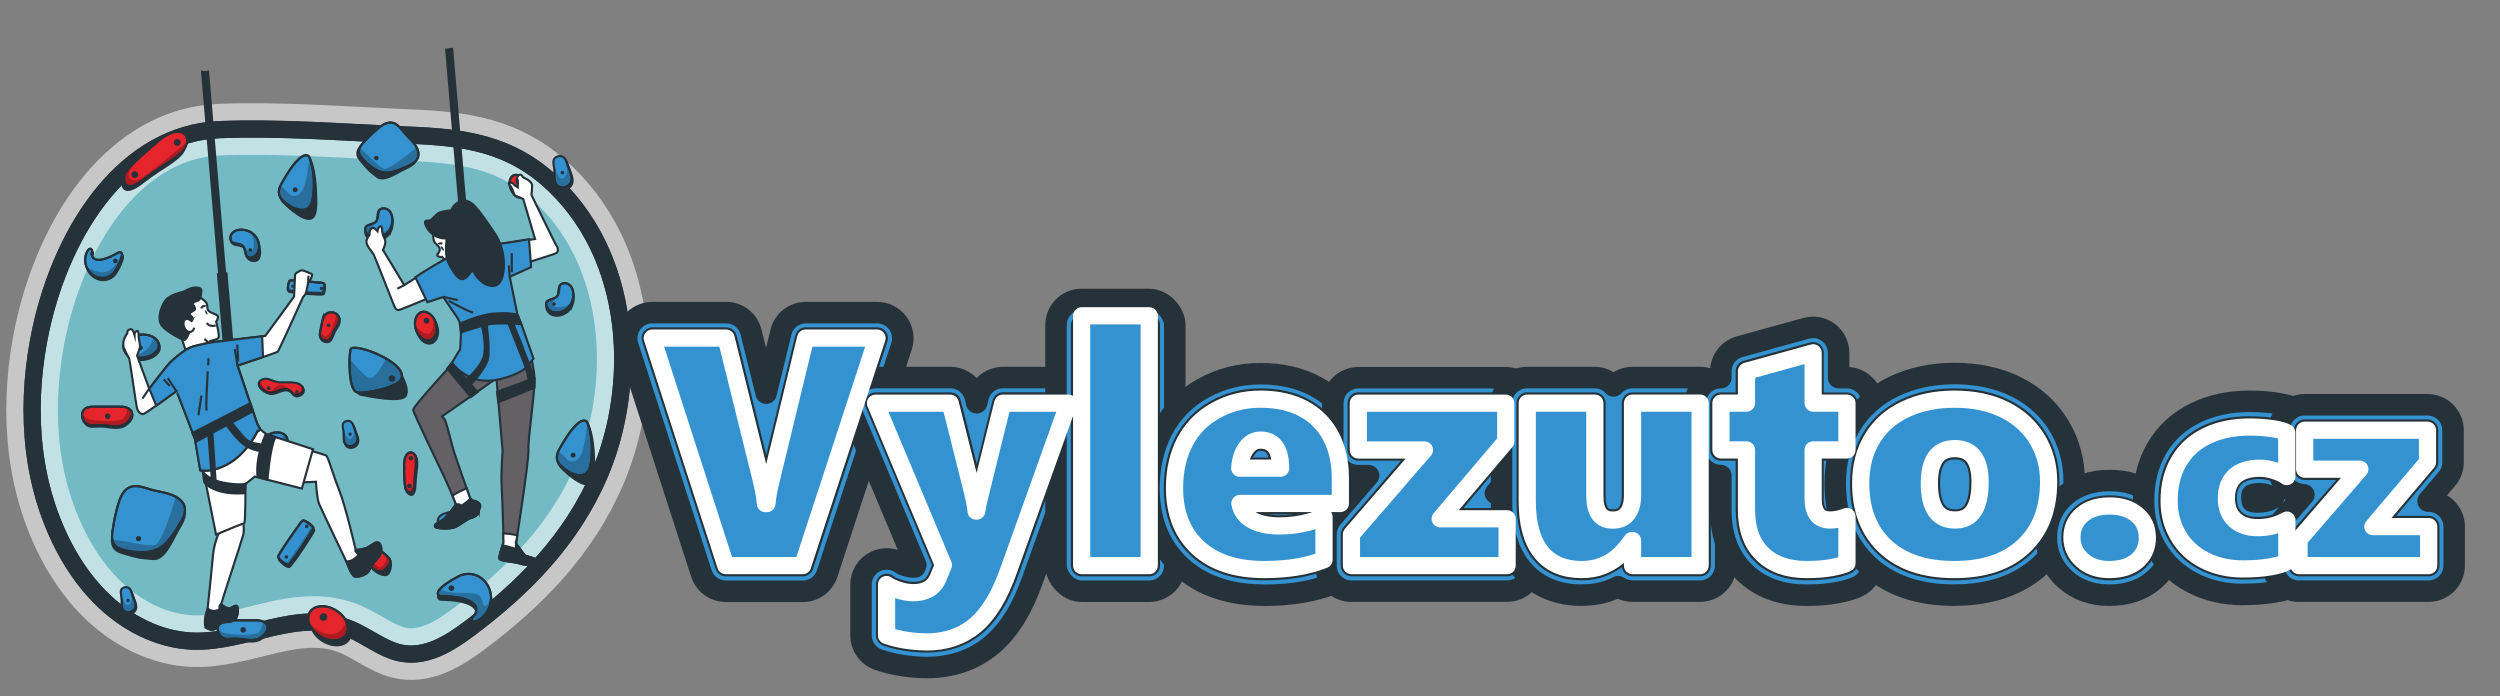 <svg xmlns="http://www.w3.org/2000/svg" id="Vrstva_1" data-name="Vrstva 1" viewBox="0 0 290.67 80.92"><rect x="0" y="0" width="290.67" height="80.92" fill="#808080" stroke="none"/><defs><style>      .cls-1 {        stroke-width: 2.5px;      }      .cls-1, .cls-2, .cls-3, .cls-4, .cls-5, .cls-6, .cls-7, .cls-8, .cls-9, .cls-10, .cls-11 {        stroke: #263239;      }      .cls-1, .cls-12 {        stroke-linecap: round;        stroke-linejoin: round;      }      .cls-1, .cls-12, .cls-9 {        fill: #3592d0;      }      .cls-13, .cls-7, .cls-8 {        fill: #263239;      }      .cls-13, .cls-14, .cls-15 {        stroke-width: 0px;      }      .cls-2, .cls-16, .cls-12 {        stroke-width: 2px;      }      .cls-2, .cls-4, .cls-6 {        fill: none;      }      .cls-16 {        fill: #9acda3;      }      .cls-16, .cls-3, .cls-4, .cls-5, .cls-6, .cls-7, .cls-8, .cls-9, .cls-17, .cls-10, .cls-11 {        stroke-miterlimit: 10;      }      .cls-16, .cls-12, .cls-17 {        stroke: #fff;      }      .cls-3 {        fill: #636166;      }      .cls-3, .cls-4, .cls-5, .cls-7, .cls-9, .cls-10 {        stroke-width: .25px;      }      .cls-5, .cls-15 {        fill: #e5242c;      }      .cls-6, .cls-8, .cls-11 {        stroke-width: .5px;      }      .cls-17 {        fill: #54acdd;        opacity: .56;        stroke-width: 6px;      }      .cls-10, .cls-11 {        fill: #fff;      }      .cls-14 {        fill: #000;        opacity: .24;      }    </style></defs><g><g><g><path class="cls-16" d="M3.86,50.86c-.35-4.28.03-8.56.89-12.56,2.6-11.95,10.01-22.83,20.82-23.23,6.93-.26,13.92.28,20.9.59,5.96.26,11.87.46,17.24,5.16,2.33,2.03,4.35,4.66,5.81,7.68,4.05,8.38,3.55,18.73.24,26.53-3.3,7.8-9.02,13.42-15.09,17.98-2.47,1.86-5.3,3.62-8.35,2.86-1.88-.47-3.61-1.86-5.45-2.66-6.19-2.69-12.24,1.61-18.58,1.33-3.76-.17-7.63-2.03-10.71-5.16-3.68-3.74-6.16-9.16-7.21-14.7-.24-1.27-.41-2.54-.51-3.81Z"></path><path class="cls-17" d="M3.86,50.86c-.35-4.28.03-8.56.89-12.56,2.6-11.95,10.01-22.83,20.82-23.23,6.93-.26,13.92.28,20.9.59,5.96.26,11.87.46,17.24,5.16,2.33,2.03,4.35,4.66,5.81,7.68,4.05,8.38,3.55,18.73.24,26.53-3.3,7.8-9.02,13.42-15.09,17.98-2.47,1.86-5.3,3.62-8.35,2.86-1.88-.47-3.61-1.86-5.45-2.66-6.19-2.69-12.24,1.61-18.58,1.33-3.76-.17-7.63-2.03-10.71-5.16-3.68-3.74-6.16-9.16-7.21-14.7-.24-1.27-.41-2.54-.51-3.81Z"></path></g><g><path class="cls-2" d="M3.86,50.86c-.35-4.28.03-8.56.89-12.56,2.6-11.95,10.01-22.83,20.82-23.23,6.93-.26,13.92.28,20.9.59,5.96.26,11.87.46,17.24,5.16,2.33,2.03,4.35,4.66,5.81,7.68,4.05,8.38,3.55,18.73.24,26.53-3.3,7.8-9.02,13.42-15.09,17.98-2.47,1.86-5.3,3.62-8.35,2.86-1.88-.47-3.61-1.86-5.45-2.66-6.19-2.69-12.24,1.61-18.58,1.33-3.76-.17-7.63-2.03-10.71-5.16-3.68-3.74-6.16-9.16-7.21-14.7-.24-1.27-.41-2.54-.51-3.81Z"></path><path class="cls-2" d="M3.86,50.86c-.35-4.28.03-8.56.89-12.56,2.6-11.95,10.01-22.83,20.82-23.23,6.93-.26,13.92.28,20.9.59,5.96.26,11.87.46,17.24,5.16,2.33,2.03,4.35,4.66,5.81,7.68,4.05,8.38,3.55,18.73.24,26.53-3.3,7.8-9.02,13.42-15.09,17.98-2.47,1.86-5.3,3.62-8.35,2.86-1.88-.47-3.61-1.86-5.45-2.66-6.19-2.69-12.24,1.61-18.58,1.33-3.76-.17-7.63-2.03-10.71-5.16-3.68-3.74-6.16-9.16-7.21-14.7-.24-1.27-.41-2.54-.51-3.81Z"></path></g></g><g><path class="cls-7" d="M66.83,49.97c-.75.86-1.47,2.16-1.69,2.56-.37.66-.43,1.29.15,1.88.59.6,2.46,2.32,3.31,1.8.54-.32.5-1.61.49-2.17-.03-1.74-.16-3.35-.67-4.6-.03-.08-.08-.16-.15-.2-.4-.22-.92.16-1.43.73Z"></path><path class="cls-9" d="M66.71,49.69c-.75.86-1.47,2.16-1.69,2.56-.37.66-.43,1.29.15,1.88.59.6,2.01,1.49,2.87.98.54-.32.66-1.15.72-1.71.14-1.32.05-2.99-.46-4.24-.03-.08-.08-.16-.15-.2-.4-.22-.92.16-1.43.73Z"></path><path class="cls-7" d="M66.8,52.91c0,.09-.06.17-.15.18s-.17-.06-.18-.15.06-.17.15-.18.17.06.18.15Z"></path><path class="cls-14" d="M65.81,53.26c-.19-.25-.55-.53-.91-.78-.26.58-.25,1.13.26,1.65.59.6,2.01,1.49,2.87.98.54-.32.66-1.15.72-1.71.14-1.32.05-2.99-.46-4.24,0,0-.26,2.82-.75,3.72-.48.9-1.26,1-1.73.37Z"></path><path class="cls-4" d="M66.71,49.69c-.75.86-1.47,2.16-1.69,2.56-.37.66-.43,1.29.15,1.88.59.6,2.01,1.49,2.87.98.54-.32.66-1.15.72-1.71.14-1.32.05-2.99-.46-4.24-.03-.08-.08-.16-.15-.2-.4-.22-.92.16-1.43.73Z"></path></g><g><path class="cls-7" d="M34.51,19.11c-.75.86-1.47,2.16-1.69,2.56-.37.66-.43,1.29.15,1.88.59.6,2.46,2.32,3.31,1.8.54-.32.5-1.61.49-2.17-.03-1.74-.16-3.35-.67-4.6-.03-.08-.08-.16-.15-.2-.4-.22-.92.16-1.43.73Z"></path><path class="cls-9" d="M34.39,18.84c-.75.86-1.47,2.16-1.69,2.56-.37.66-.43,1.29.15,1.88.59.6,2.01,1.49,2.87.98.54-.32.66-1.15.72-1.71.14-1.32.05-2.99-.46-4.24-.03-.08-.08-.16-.15-.2-.4-.22-.92.16-1.43.73Z"></path><circle class="cls-7" cx="34.32" cy="22.06" r=".16" transform="translate(-1.74 2.98) rotate(-4.85)"></circle><path class="cls-14" d="M33.49,22.4c-.19-.25-.55-.53-.91-.78-.26.58-.25,1.13.26,1.65.59.6,2.01,1.49,2.87.98.54-.32.66-1.15.72-1.71.14-1.32.05-2.99-.46-4.24,0,0-.26,2.82-.75,3.72-.48.9-1.26,1-1.73.37Z"></path><path class="cls-4" d="M34.39,18.84c-.75.86-1.47,2.16-1.69,2.56-.37.66-.43,1.29.15,1.88.59.6,2.01,1.49,2.87.98.54-.32.66-1.15.72-1.71.14-1.32.05-2.99-.46-4.24-.03-.08-.08-.16-.15-.2-.4-.22-.92.16-1.43.73Z"></path></g><g><path class="cls-7" d="M44.85,41.71c-1.64-.84-3.58-1.31-3.69-.79-.21.95-.24,4.77.78,4.97s4.72.96,5.23.13c.56-.92-.84-3.55-2.32-4.31Z"></path><path class="cls-9" d="M44.44,41.44c-1.64-.84-3.58-1.31-3.69-.79-.21.95-.24,4.77.78,4.97,1.03.2,4.56-.6,5.07-1.44.56-.92-.68-1.98-2.16-2.74Z"></path><path class="cls-14" d="M44.87,41.67l-.02.04s-.95,2.05-1.7,2.23c-.61.15-1.84-1.55-2.51-2.21-.06,1.49.11,3.74.89,3.89,1.03.2,4.56-.6,5.07-1.44.5-.83-.45-1.78-1.73-2.51Z"></path><path class="cls-4" d="M44.44,41.44c-1.64-.84-3.58-1.31-3.69-.79-.21.95-.24,4.77.78,4.97,1.03.2,4.56-.6,5.07-1.44.56-.92-.68-1.98-2.16-2.74Z"></path><path class="cls-7" d="M45.83,43.99c.01.14-.09.27-.23.28s-.27-.09-.28-.23.09-.27.23-.28.27.09.28.23Z"></path></g><g><path class="cls-7" d="M21.26,58.9c-.06-.09-.13-.18-.21-.26-.88-.93-2.35-.97-3.51-1.31-.58-.17-1.15-.39-1.75-.4-1.22-.02-1.73,1.01-2.04,2.04-.26.88-.46,1.77-.6,2.68-.11.71-.34,1.68.28,2.25.22.2.5.31.79.4.68.21,1.89.59,2.61.61,1,.04,1.31.31,2.07-.37.76-.68,1.51-2.44,2.04-3.31.43-.69.81-1.57.32-2.33Z"></path><path class="cls-9" d="M21.27,58.49c-.06-.09-.13-.18-.21-.26-.88-.93-2.35-.97-3.51-1.31-.58-.17-1.15-.39-1.75-.4-1.22-.02-1.73,1.01-2.04,2.04-.26.88-.46,1.77-.6,2.68-.11.71-.34,1.68.28,2.25.22.2.5.31.79.4.68.21,1.4.29,2.12.31,1,.04,1.95-.17,2.72-.85.76-.68,1.36-1.66,1.89-2.53.43-.69.81-1.57.32-2.33Z"></path><path class="cls-7" d="M16.26,62.72c-.05.09-.17.11-.25.06-.09-.05-.11-.17-.06-.25.05-.09.17-.11.25-.06.09.05.11.17.06.25Z"></path><path class="cls-14" d="M20.96,60.82c.43-.69.81-1.57.32-2.33-.06-.09-.13-.18-.21-.26-.19-.2-.41-.36-.64-.49v.02s-1.43,5.21-2.39,5.58c-.75.29-3.48-.5-4.98-.6.05.29.16.55.39.76.22.2.5.31.79.4.68.21,1.4.29,2.12.31,1,.04,1.95-.17,2.72-.85.76-.68,1.36-1.66,1.89-2.53Z"></path><path class="cls-4" d="M21.27,58.49c-.06-.09-.13-.18-.21-.26-.88-.93-2.35-.97-3.51-1.31-.58-.17-1.15-.39-1.75-.4-1.22-.02-1.73,1.01-2.04,2.04-.26.88-.46,1.77-.6,2.68-.11.71-.34,1.68.28,2.25.22.2.5.31.79.4.68.21,1.4.29,2.12.31,1,.04,1.95-.17,2.72-.85.76-.68,1.36-1.66,1.89-2.53.43-.69.81-1.57.32-2.33Z"></path></g><g><path class="cls-7" d="M48.48,18.21c0-.08,0-.16-.02-.25-.16-.94-1.05-1.57-1.62-2.26-.29-.34-.55-.72-.92-.97-.75-.52-1.49-.09-2.11.42-.52.44-1.02.91-1.48,1.41-.36.39-.91.9-.76,1.5.05.21.18.4.32.57.34.41.93,1.15,1.36,1.46.6.44.68.73,1.43.63.75-.11,1.95-.89,2.64-1.2.55-.25,1.15-.63,1.16-1.31Z"></path><path class="cls-9" d="M48.66,17.96c0-.08,0-.16-.02-.25-.16-.94-1.05-1.57-1.62-2.26-.29-.34-.55-.72-.92-.97-.75-.52-1.49-.09-2.11.42-.52.44-1.02.91-1.48,1.41-.36.39-.91.9-.76,1.5.05.21.18.4.32.57.34.41.75.76,1.18,1.07.6.44,1.28.71,2.03.6.75-.11,1.53-.47,2.22-.78.55-.25,1.15-.63,1.16-1.31Z"></path><path class="cls-7" d="M43.81,18.5c-.07.03-.15,0-.18-.07-.03-.07,0-.15.07-.18.07-.03.15,0,.18.07.03.07,0,.15-.07.18Z"></path><path class="cls-14" d="M47.5,19.27c.55-.25,1.15-.63,1.16-1.31,0-.08,0-.16-.02-.25-.03-.2-.1-.39-.2-.57h-.02s-3.04,2.64-3.78,2.47c-.58-.13-1.95-1.75-2.82-2.43-.09.2-.13.4-.08.63.05.21.18.4.32.57.34.41.75.76,1.18,1.07.6.44,1.28.71,2.03.6.75-.11,1.53-.47,2.22-.78Z"></path><path class="cls-4" d="M48.66,17.96c0-.08,0-.16-.02-.25-.16-.94-1.05-1.57-1.62-2.26-.29-.34-.55-.72-.92-.97-.75-.52-1.49-.09-2.11.42-.52.44-1.02.91-1.48,1.41-.36.39-.91.9-.76,1.5.05.21.18.4.32.57.34.41.75.76,1.18,1.07.6.44,1.28.71,2.03.6.75-.11,1.53-.47,2.22-.78.55-.25,1.15-.63,1.16-1.31Z"></path></g><g><path class="cls-7" d="M43.58,64.82c-.11.27-.2.54-.24.65-.08.17-.13.37-.06.54.19.48,1.41,1.11,1.81.75.28-.25.48-1.15.3-1.57-.03-.07-.08-.13-.14-.19-.27-.28-.74-.78-1.15-.82-.2-.02-.39.31-.53.64Z"></path><path class="cls-5" d="M43.51,64.67c-.11.27-.2.54-.24.65-.08.17-.13.37-.06.54.19.48,1.1.75,1.51.39.28-.25.79-.79.61-1.21-.03-.07-.08-.13-.14-.19-.27-.28-.74-.78-1.15-.82-.2-.02-.39.31-.53.64Z"></path><circle class="cls-7" cx="44.11" cy="64.55" r=".09" transform="translate(-5.3 3.96) rotate(-4.85)"></circle><path class="cls-14" d="M45.33,65.04c-.03-.07-.08-.13-.14-.19-.12-.13-.29-.31-.48-.47.06.18.22.73.12.93-.12.23-.44.88-.83.57-.23-.19-.54-.39-.75-.52-.07.16-.11.34-.04.5.19.48,1.1.75,1.51.39.28-.25.79-.79.61-1.21Z"></path><path class="cls-4" d="M43.51,64.67c-.11.27-.2.54-.24.65-.08.17-.13.37-.06.54.19.48,1.1.75,1.51.39.28-.25.79-.79.61-1.21-.03-.07-.08-.13-.14-.19-.27-.28-.74-.78-1.15-.82-.2-.02-.39.31-.53.64Z"></path></g><g><path class="cls-7" d="M33.45,51.16c.04.46-.5.88-1.2.94s-1.31-.27-1.35-.73.5-.88,1.2-.94,1.31.27,1.35.73Z"></path><path class="cls-9" d="M33.38,51.01c.04.46-.5.88-1.2.94s-1.31-.27-1.35-.73.5-.88,1.2-.94,1.31.27,1.35.73Z"></path><path class="cls-7" d="M32.14,51.23c0,.05-.03.1-.08.1s-.1-.03-.1-.08.03-.1.08-.1.1.03.1.08Z"></path><path class="cls-14" d="M33.38,51.01c-.02-.23-.17-.42-.41-.55-.04.31-.21.84-.88,1.18-.45.23-.82.13-1.09-.05.23.25.68.4,1.18.36.7-.06,1.24-.48,1.2-.94Z"></path><path class="cls-4" d="M33.38,51.01c.04.46-.5.88-1.2.94s-1.31-.27-1.35-.73.5-.88,1.2-.94,1.31.27,1.35.73Z"></path></g><g><ellipse class="cls-7" cx="16.52" cy="40.5" rx="2.06" ry="1.35" transform="translate(-3.36 1.54) rotate(-4.85)"></ellipse><ellipse class="cls-9" cx="16.41" cy="40.25" rx="2.06" ry="1.35" transform="translate(-3.34 1.53) rotate(-4.85)"></ellipse><circle class="cls-7" cx="16.33" cy="40.44" r=".15" transform="translate(-3.36 1.52) rotate(-4.85)"></circle><path class="cls-14" d="M18.47,40.07c-.03-.37-.28-.68-.66-.89-.06.49-.33,1.36-1.42,1.91-.73.37-1.32.2-1.76-.08.38.41,1.1.65,1.9.58,1.14-.1,2.01-.78,1.94-1.52Z"></path><ellipse class="cls-4" cx="16.41" cy="40.25" rx="2.06" ry="1.35" transform="translate(-3.34 1.53) rotate(-4.85)"></ellipse></g><g><path class="cls-7" d="M34.72,61.52s-2.38,3.29-2.29,3.53.9.95,1.19.88c.29-.07,2.94-4.08,2.92-4.29-.02-.21-1.04-1.01-1.27-.83-.22.18-.55.71-.55.71Z"></path><path class="cls-9" d="M34.62,61.25s-2.38,3.29-2.29,3.53c.09.24.9.95,1.19.88.29-.07,2.94-4.08,2.92-4.29-.02-.21-1.04-1.01-1.27-.83-.22.18-.55.71-.55.71Z"></path><path class="cls-7" d="M33.33,64.67s.07.08.05.12c-.02.05-.08.07-.12.05-.05-.02-.07-.08-.05-.12.02-.05.08-.07.12-.05Z"></path><path class="cls-7" d="M35.7,61.12s.07.08.05.12c-.02.05-.08.07-.12.05-.05-.02-.07-.08-.05-.12.02-.05.08-.07.12-.05Z"></path><path class="cls-14" d="M35.17,60.54s0,0,0,0c.26.2.89.67.92.8.05.16-2.46,3.9-2.69,3.97-.14.05-.57-.15-.87-.26.28.29.78.67.99.62.29-.07,2.94-4.08,2.92-4.29-.02-.21-1.04-1.01-1.27-.83Z"></path><path class="cls-4" d="M34.62,61.25s-2.38,3.29-2.29,3.53c.09.24.9.95,1.19.88.29-.07,2.94-4.08,2.92-4.29-.02-.21-1.04-1.01-1.27-.83-.22.18-.55.71-.55.71Z"></path></g><g><path class="cls-7" d="M36.99,32.96s-3.15-.36-3.27-.21-.3.97-.15,1.14,3.9.44,4.03.34.29-1.1.08-1.18c-.21-.08-.7-.1-.7-.1Z"></path><path class="cls-9" d="M36.94,32.84s-3.15-.36-3.27-.21-.3.97-.15,1.14,3.9.44,4.03.34c.13-.09.29-1.1.08-1.18-.21-.08-.7-.1-.7-.1Z"></path><circle class="cls-7" cx="34.04" cy="33.28" r=".07" transform="translate(-2.69 3) rotate(-4.85)"></circle><circle class="cls-7" cx="37.37" cy="33.53" r=".07" transform="translate(-2.7 3.28) rotate(-4.85)"></circle><path class="cls-14" d="M37.63,32.94s0,0,0,0c-.03.25-.12.86-.19.93-.09.09-3.59-.19-3.73-.31-.08-.08-.11-.45-.15-.69-.09.3-.16.78-.04.91.16.17,3.9.44,4.03.34.13-.09.29-1.1.08-1.18Z"></path><path class="cls-4" d="M36.94,32.84s-3.15-.36-3.27-.21-.3.97-.15,1.14,3.9.44,4.03.34c.13-.09.29-1.1.08-1.18-.21-.08-.7-.1-.7-.1Z"></path></g><g><path class="cls-7" d="M10.83,29.36c.03.06-.09.34-.08.44.25,1.41,2.48.19,3.07-.16.08-.05.16-.09.25-.08.74.08-.55,2.22-.75,2.43-.99,1.06-2.67.58-3.17-.74-.17-.44-.18-.94-.05-1.4.07-.26.42-1.03.72-.49Z"></path><path class="cls-9" d="M10.72,29.11c.03.06-.09.34-.08.44.25,1.41,2.48.19,3.07-.16.08-.05.16-.09.25-.08.74.08-.55,2.22-.75,2.43-.99,1.06-2.67.58-3.17-.74-.17-.44-.18-.94-.05-1.4.07-.26.42-1.03.72-.49Z"></path><path class="cls-7" d="M13.56,30.33c0,.08-.05.15-.14.16s-.15-.05-.16-.14.05-.15.14-.16.15.05.16.14Z"></path><path class="cls-14" d="M14.15,29.41c-.14.39-.64,1.66-1.56,2.08-.85.39-1.71.01-2.51-.44.52,1.28,2.17,1.74,3.15.69.18-.19,1.21-1.89.92-2.33Z"></path><path class="cls-4" d="M10.72,29.11c.03.06-.09.34-.08.44.25,1.41,2.48.19,3.07-.16.08-.05.16-.09.25-.08.74.08-.55,2.22-.75,2.43-.99,1.06-2.67.58-3.17-.74-.17-.44-.18-.94-.05-1.4.07-.26.42-1.03.72-.49Z"></path></g><g><path class="cls-7" d="M54.89,72.28c0-.1.36-.35.42-.49.74-1.9-2.88-2.04-3.86-2.05-.13,0-.27,0-.37-.08-.84-.64,2.29-2.3,2.69-2.41,1.99-.57,3.67,1.25,3.32,3.21-.12.66-.47,1.28-.96,1.74-.28.26-1.27.95-1.24.08Z"></path><path class="cls-9" d="M54.85,71.86c0-.1.36-.35.42-.49.74-1.9-2.88-2.04-3.86-2.05-.13,0-.27,0-.37-.08-.84-.64,2.29-2.3,2.69-2.41,1.99-.57,3.67,1.25,3.32,3.21-.12.66-.47,1.28-.96,1.74-.28.26-1.27.95-1.24.08Z"></path><path class="cls-14" d="M57.08,69.43c-.07.05-.12.13-.15.25-.17.75-.7,1.2-.86.17-.15-1.02-1.38-.89-2.93-.92-1.2-.03-1.79-.33-2-.46-.27.3-.37.58-.12.77.1.08.24.08.37.08.98,0,4.59.15,3.86,2.05-.05.13-.41.39-.42.49-.03.88.96.18,1.24-.08.49-.46.84-1.08.96-1.74.04-.21.05-.41.04-.61Z"></path><path class="cls-7" d="M52.29,68.29c.05-.1.18-.15.28-.1.11.05.15.18.1.28-.05.1-.18.15-.28.1-.11-.05-.15-.18-.1-.28Z"></path><path class="cls-4" d="M54.85,71.86c0-.1.36-.35.42-.49.74-1.9-2.88-2.04-3.86-2.05-.13,0-.27,0-.37-.08-.84-.64,2.29-2.3,2.69-2.41,1.99-.57,3.67,1.25,3.32,3.21-.12.66-.47,1.28-.96,1.74-.28.26-1.27.95-1.24.08Z"></path></g><g><path class="cls-7" d="M41.6,50.86s-.02-.09-.04-.13c-.12-.37-.28-.73-.4-1.1-.2-.6-.72-.58-1.04-.35-.31.22-.13.77-.09,1.07.06.49-.13,1.28.35,1.61.4.27,1,.05,1.2-.36.12-.24.09-.49.03-.73Z"></path><path class="cls-9" d="M41.51,50.66s-.02-.09-.04-.13c-.12-.37-.28-.73-.4-1.1-.2-.6-.72-.58-1.04-.35-.31.22-.13.77-.09,1.07.06.49-.13,1.28.35,1.61.4.27,1,.05,1.2-.36.12-.24.09-.49.03-.73Z"></path><path class="cls-7" d="M40.64,50.53s-.02-.09.02-.11.09-.02.11.02c.03.04.02.09-.02.11-.04.03-.09.02-.11-.02Z"></path><path class="cls-14" d="M40.29,51.75c.4.27,1,.05,1.2-.36.12-.24.09-.49.03-.73-.01-.04-.02-.09-.04-.13-.12-.37-.28-.73-.4-1.1-.06-.18-.15-.31-.26-.38.15.42.42,1.23.28,1.55-.19.44-.48.65-.77.21-.16-.24-.31-.58-.41-.84.01.07.02.13.03.19.06.49-.13,1.28.35,1.61Z"></path></g><g><path class="cls-7" d="M15.78,70.19s-.02-.09-.04-.13c-.12-.37-.28-.73-.4-1.1-.2-.6-.72-.58-1.04-.35-.31.22-.13.77-.09,1.07.06.49-.13,1.28.35,1.61.4.27,1,.05,1.2-.36.12-.24.09-.49.03-.73Z"></path><path class="cls-9" d="M15.7,69.99s-.02-.09-.04-.13c-.12-.37-.28-.73-.4-1.1-.2-.6-.72-.58-1.04-.35-.31.22-.13.77-.09,1.07.06.49-.13,1.28.35,1.61.4.27,1,.05,1.2-.36.12-.24.09-.49.03-.73Z"></path><path class="cls-7" d="M14.82,69.86s-.02-.09.02-.11c.04-.03.09-.02.11.02.03.04.02.09-.02.11-.04.03-.09.02-.11-.02Z"></path><path class="cls-14" d="M14.47,71.08c.4.27,1,.05,1.2-.36.12-.24.09-.49.03-.73-.01-.04-.02-.09-.04-.13-.12-.37-.28-.73-.4-1.1-.06-.18-.15-.31-.26-.38.15.42.42,1.23.28,1.55-.19.44-.48.65-.77.21-.16-.24-.31-.58-.41-.84.01.07.02.13.03.19.06.49-.13,1.28.35,1.61Z"></path></g><g><path class="cls-7" d="M66.51,20.54c-.01-.05-.03-.11-.05-.16-.15-.46-.34-.91-.5-1.37-.25-.74-.89-.72-1.29-.43-.38.27-.16.95-.11,1.33.08.61-.16,1.59.43,1.99.49.34,1.24.06,1.49-.45.14-.3.11-.61.03-.91Z"></path><path class="cls-9" d="M66.4,20.29c-.01-.05-.03-.11-.05-.16-.15-.46-.34-.91-.5-1.37-.25-.74-.89-.72-1.29-.43-.38.27-.16.95-.11,1.33.08.61-.16,1.59.43,1.99.49.34,1.24.06,1.49-.45.14-.3.11-.61.03-.91Z"></path><path class="cls-7" d="M65.32,20.13s-.02-.11.02-.14c.04-.03.11-.02.14.02.03.04.02.11-.02.14-.04.03-.11.02-.14-.02Z"></path><path class="cls-14" d="M64.88,21.65c.49.34,1.24.06,1.49-.45.14-.3.11-.61.03-.91-.01-.05-.03-.11-.05-.16-.15-.46-.34-.91-.5-1.37-.08-.23-.19-.38-.32-.48.19.52.52,1.52.35,1.92-.23.55-.6.81-.96.26-.19-.3-.38-.72-.51-1.04.02.08.03.16.04.23.08.61-.16,1.59.43,1.99Z"></path></g><g><path class="cls-7" d="M29.18,27.14c-.69-.38-1.82-.46-2.24.31-.08.14-.1.29-.09.44.06.74.89.56,1.29.76.4.2.37.66.51,1.09.26.75,1.24.78,1.46.28.35-.8-.05-2.25-.73-2.76-.06-.04-.13-.09-.2-.13Z"></path><path class="cls-9" d="M29.12,26.98c-.69-.38-1.82-.46-2.24.31-.08.14-.1.29-.09.44.06.74.89.56,1.29.76.4.2.37.66.51,1.09.26.75,1.18.27,1.4-.23.35-.8.01-1.75-.67-2.25-.06-.04-.13-.09-.2-.13Z"></path><path class="cls-7" d="M29.2,29.05c0,.05-.03.1-.08.1s-.1-.03-.1-.08.03-.1.08-.1.1.03.1.08Z"></path><path class="cls-14" d="M29.32,27.11c-.06-.04-.13-.09-.2-.13-.03-.02-.07-.04-.11-.05.12.11.53.55.5,1.5-.03,1.11-.64.95-1.08.3-.36-.53-1.07-.73-1.49-.61.27.29.82.22,1.13.38.4.2.37.66.51,1.09.26.75,1.18.27,1.4-.23.35-.8.01-1.75-.67-2.25Z"></path><path class="cls-4" d="M29.12,26.98c-.69-.38-1.82-.46-2.24.31-.08.14-.1.29-.09.44.06.74.89.56,1.29.76.4.2.37.66.51,1.09.26.75,1.18.27,1.4-.23.35-.8.01-1.75-.67-2.25-.06-.04-.13-.09-.2-.13Z"></path></g><g><path class="cls-7" d="M66.52,35.55c.31-.72.29-1.85-.51-2.2-.14-.06-.3-.08-.45-.05-.73.13-.48.93-.65,1.35-.17.42-.63.42-1.04.61-.72.32-.16,1.2.36,1.37.83.27,1.74-.15,2.18-.87.04-.06.08-.13.11-.21Z"></path><path class="cls-9" d="M66.48,35.18c.31-.72.29-1.85-.51-2.2-.14-.06-.3-.08-.45-.05-.73.13-.48.93-.65,1.35-.17.42-.63.42-1.04.61-.72.32-.16,1.2.36,1.37.83.27,1.74-.15,2.18-.87.04-.06.08-.13.11-.21Z"></path><path class="cls-7" d="M64.43,35.44c-.05,0-.1-.02-.11-.07,0-.05.02-.1.07-.11.05,0,.1.02.11.07s-.02.1-.07.11Z"></path><path class="cls-14" d="M66.38,35.39c.04-.06.08-.13.11-.21.02-.04.03-.07.04-.11-.1.13-.5.58-1.45.64-1.11.07-1-.55-.4-1.05.5-.41.63-1.14.47-1.53-.26.3-.15.84-.27,1.16-.17.42-.63.42-1.04.61-.72.32-.16,1.2.36,1.37.83.27,1.74-.15,2.18-.87Z"></path><path class="cls-4" d="M66.48,35.18c.31-.72.29-1.85-.51-2.2-.14-.06-.3-.08-.45-.05-.73.13-.48.93-.65,1.35-.17.42-.63.42-1.04.61-.72.32-.16,1.2.36,1.37.83.27,1.74-.15,2.18-.87.04-.06.08-.13.11-.21Z"></path></g><g><path class="cls-7" d="M45.47,26.85c.31-.72.29-1.85-.51-2.2-.14-.06-.3-.08-.45-.05-.73.13-.48.93-.65,1.35s-.63.42-1.04.61c-.72.32-.16,1.2.36,1.37.83.27,1.74-.15,2.18-.87.04-.06.08-.13.11-.21Z"></path><path class="cls-9" d="M45.44,26.48c.31-.72.29-1.85-.51-2.2-.14-.06-.3-.08-.45-.05-.73.13-.48.93-.65,1.35s-.63.42-1.04.61c-.72.32-.16,1.2.36,1.37.83.27,1.74-.15,2.18-.87.04-.06.08-.13.11-.21Z"></path><path class="cls-7" d="M43.38,26.75c-.05,0-.1-.02-.11-.07,0-.05.02-.1.07-.11.05,0,.1.02.11.07,0,.05-.02.1-.07.11Z"></path><path class="cls-14" d="M45.33,26.69c.04-.06.08-.13.11-.21.02-.04.03-.07.04-.11-.1.13-.5.58-1.45.64-1.11.07-1-.55-.4-1.05.5-.41.63-1.14.47-1.53-.26.3-.15.84-.27,1.16-.17.42-.63.42-1.04.61-.72.32-.16,1.2.36,1.37.83.27,1.74-.15,2.18-.87Z"></path><path class="cls-4" d="M45.44,26.48c.31-.72.29-1.85-.51-2.2-.14-.06-.3-.08-.45-.05-.73.13-.48.93-.65,1.35s-.63.42-1.04.61c-.72.32-.16,1.2.36,1.37.83.27,1.74-.15,2.18-.87.04-.06.08-.13.11-.21Z"></path></g><g><path class="cls-7" d="M14.24,47.45c-.12,0-.25,0-.37,0-.94,0-1.88,0-2.82,0-.31,0-.62,0-.91.12-1.06.45-.47,2.08.58,2.05.53-.02,1.03-.06,1.55,0,.66.08,1.32.23,1.97.01.79-.26,1.79-1.5.63-2.03-.2-.09-.41-.13-.63-.14Z"></path><path class="cls-5" d="M14.2,47.28c-.12,0-.25,0-.37,0-.94,0-1.88,0-2.82,0-.31,0-.62,0-.91.12-1.06.45-.47,2.08.58,2.05.53-.02,1.03-.06,1.55,0,.66.08,1.32.23,1.97.01.79-.26,1.79-1.5.63-2.03-.2-.09-.41-.13-.63-.14Z"></path><path class="cls-7" d="M12.71,48.38c0,.11-.07.2-.18.21s-.2-.07-.21-.18.07-.2.18-.21.2.07.21.18Z"></path><path class="cls-14" d="M14.25,48.73c-.51.37-3.66.26-4.18-.08-.21-.14-.39-.3-.54-.45-.02.6.47,1.25,1.14,1.23.53-.02,1.03-.06,1.55,0,.66.08,1.32.23,1.97.01.79-.26,1.79-1.5.63-2.03,0,0-.07.94-.58,1.31Z"></path><path class="cls-4" d="M14.2,47.28c-.12,0-.25,0-.37,0-.94,0-1.88,0-2.82,0-.31,0-.62,0-.91.12-1.06.45-.47,2.08.58,2.05.53-.02,1.03-.06,1.55,0,.66.08,1.32.23,1.97.01.79-.26,1.79-1.5.63-2.03-.2-.09-.41-.13-.63-.14Z"></path></g><g><path class="cls-7" d="M30.01,72.29c-.12,0-.25,0-.37,0-.94,0-1.88,0-2.82,0-.31,0-.62,0-.91.12-1.06.45-.47,2.08.58,2.05.53-.02,1.03-.06,1.55,0,.66.08,1.32.23,1.97.01.79-.26,1.79-1.5.63-2.03-.2-.09-.41-.13-.63-.14Z"></path><path class="cls-9" d="M29.96,72.12c-.12,0-.25,0-.37,0-.94,0-1.88,0-2.82,0-.31,0-.62,0-.91.12-1.06.45-.47,2.08.58,2.05.53-.02,1.03-.06,1.55,0,.66.08,1.32.23,1.97.01.79-.26,1.79-1.5.63-2.03-.2-.09-.41-.13-.63-.14Z"></path><path class="cls-7" d="M28.47,73.22c0,.11-.07.2-.18.21s-.2-.07-.21-.18.07-.2.18-.21.2.07.21.18Z"></path><path class="cls-14" d="M30.02,73.57c-.51.37-3.66.26-4.18-.08-.21-.14-.39-.3-.54-.45-.02.6.47,1.25,1.14,1.23.53-.02,1.03-.06,1.55,0,.66.08,1.32.23,1.97.01.79-.26,1.79-1.5.63-2.03,0,0-.07.94-.58,1.31Z"></path><path class="cls-4" d="M29.96,72.12c-.12,0-.25,0-.37,0-.94,0-1.88,0-2.82,0-.31,0-.62,0-.91.12-1.06.45-.47,2.08.58,2.05.53-.02,1.03-.06,1.55,0,.66.08,1.32.23,1.97.01.79-.26,1.79-1.5.63-2.03-.2-.09-.41-.13-.63-.14Z"></path></g><g><path class="cls-7" d="M32.84,44.62c-.24,0-.48-.03-.72-.1-.28-.08-.54-.2-.82-.28-.28-.07-.59-.08-.84.07-.96.58.48,1.49,1.07,1.5.75.02,1.62-.81,2.3-.21.18.16.31.39.53.46.18.06.37,0,.54-.08.13-.06.25-.15.33-.27.3-.42-.14-.84-.52-.97-.6-.2-1.24-.11-1.86-.14Z"></path><path class="cls-5" d="M32.78,44.47c-.24,0-.48-.03-.72-.1-.28-.08-.54-.2-.82-.28-.28-.07-.59-.08-.84.07-.96.58.48,1.49,1.07,1.5.75.02,1.62-.81,2.3-.21.18.16.31.39.53.46.18.06.37,0,.54-.08.13-.06.25-.15.33-.27.3-.42-.14-.84-.52-.97-.6-.2-1.24-.11-1.86-.14Z"></path><path class="cls-7" d="M31.34,45.11c0,.05-.03.1-.08.1s-.1-.03-.1-.08.03-.1.08-.1.1.03.1.08Z"></path><path class="cls-7" d="M34.61,45.57c0,.05-.03.1-.08.1s-.1-.03-.1-.08.03-.1.08-.1.1.03.1.08Z"></path><path class="cls-14" d="M35.01,45.29c-.14.47-.61.68-.85.43-.24-.26-.99-.98-1.57-.97-.57,0-.8.82-1.34.76-.53-.05-.78-.85-1.04-1.19-.52.57.72,1.33,1.26,1.35.75.02,1.62-.81,2.3-.21.18.16.31.39.53.46.18.06.37,0,.54-.08.13-.06.25-.15.33-.27.3-.42-.14-.84-.52-.97,0,0,.51.22.37.68Z"></path></g><g><path class="cls-7" d="M53.26,59.26c-.21.13-.42.24-.65.32-.27.09-.56.13-.83.23-.27.09-.54.26-.66.52-.47,1.01,1.22.97,1.72.66.64-.4.89-1.57,1.79-1.45.24.03.47.15.7.09.18-.05.31-.21.4-.37.07-.12.12-.26.12-.4,0-.52-.59-.62-.98-.52-.61.17-1.09.59-1.62.92Z"></path><path class="cls-9" d="M53.12,59.17c-.21.13-.42.24-.65.32-.27.09-.56.13-.83.23-.27.09-.54.26-.66.52-.47,1.01,1.22.97,1.72.66.64-.4.89-1.57,1.79-1.45.24.03.47.15.7.09.18-.05.31-.21.4-.37.07-.12.12-.26.12-.4,0-.52-.59-.62-.98-.52-.61.17-1.09.59-1.62.92Z"></path><path class="cls-7" d="M52.29,60.49s.03.1-.01.13c-.04.03-.1.03-.13-.01-.03-.04-.03-.1.01-.13.04-.03.1-.03.13.01Z"></path><path class="cls-7" d="M55.26,59.06s.03.1-.01.13-.1.03-.13-.01-.03-.1.01-.13.1-.03.13.01Z"></path><path class="cls-14" d="M55.43,58.61c.14.46-.13.91-.47.83-.34-.08-1.37-.26-1.84.06-.47.33-.21,1.12-.69,1.38-.47.25-1.12-.27-1.53-.4-.11.77,1.34.7,1.8.42.64-.4.89-1.57,1.79-1.45.24.03.47.15.7.09.18-.05.31-.21.4-.37.07-.12.12-.26.12-.4,0-.52-.59-.62-.98-.52,0,0,.54-.1.69.36Z"></path></g><g><path class="cls-7" d="M49.19,36.64c.65-.19,1.38.39,1.65,1.29.27.9-.04,1.79-.69,1.98-.65.19-1.38-.39-1.65-1.29-.27-.9.04-1.79.69-1.98Z"></path><path class="cls-5" d="M49.03,36.28c.65-.19,1.38.39,1.65,1.29.27.9-.04,1.79-.69,1.98-.65.19-1.38-.39-1.65-1.29-.27-.9.04-1.79.69-1.98Z"></path><circle class="cls-7" cx="49.59" cy="37.29" r=".22" transform="translate(-2.97 4.32) rotate(-4.85)"></circle><path class="cls-14" d="M50.68,37.57c-.07-.24-.18-.46-.3-.64.02.37.04,1.29-.29,1.71-.35.44-1.25-.1-1.8-.66.02.09.04.19.06.29.27.9,1,1.48,1.65,1.29.65-.19.95-1.08.69-1.98Z"></path><path class="cls-4" d="M49.03,36.28c.65-.19,1.38.39,1.65,1.29.27.9-.04,1.79-.69,1.98-.65.19-1.38-.39-1.65-1.29-.27-.9.04-1.79.69-1.98Z"></path></g><g><path class="cls-7" d="M36.34,71.75c.51-.84,1.87-.93,3.04-.22,1.17.71,1.71,1.97,1.2,2.8-.51.84-1.87.93-3.04.22-1.17-.71-1.71-1.97-1.2-2.8Z"></path><path class="cls-5" d="M36.02,71.18c.51-.84,1.87-.93,3.04-.22,1.17.71,1.71,1.97,1.2,2.8-.51.84-1.87.93-3.04.22-1.17-.71-1.71-1.97-1.2-2.8Z"></path><path class="cls-14" d="M40.27,73.76c.28-.46.24-1.04-.04-1.59-.26,1.07-.98,1.7-2.14,1.53-1.05-.15-1.95-1.06-2.18-1.31.17.59.64,1.18,1.31,1.59,1.17.71,2.53.61,3.04-.22Z"></path><path class="cls-7" d="M37.83,71.51c.13.12.14.32.02.45-.12.13-.32.14-.45.02s-.14-.32-.02-.45c.12-.13.32-.14.45-.02Z"></path><path class="cls-4" d="M36.02,71.18c.51-.84,1.87-.93,3.04-.22,1.17.71,1.71,1.97,1.2,2.8-.51.84-1.87.93-3.04.22-1.17-.71-1.71-1.97-1.2-2.8Z"></path></g><g><path class="cls-7" d="M59.92,20.61c.46-.14.99.28,1.19.93.19.65-.03,1.28-.49,1.42-.46.14-.99-.28-1.19-.93s.03-1.28.49-1.42Z"></path><path class="cls-5" d="M59.8,20.35c.46-.14.99.28,1.19.93.19.65-.03,1.28-.49,1.42-.46.14-.99-.28-1.19-.93-.19-.65.03-1.28.49-1.42Z"></path><path class="cls-7" d="M60.36,21.07c0,.09-.06.16-.14.17s-.16-.06-.17-.14.06-.16.14-.17.16.06.17.14Z"></path><path class="cls-14" d="M60.99,21.28c-.05-.17-.13-.33-.22-.46.02.27.03.92-.21,1.23-.25.31-.9-.07-1.3-.47.01.07.03.14.05.21.19.65.72,1.06,1.19.93.46-.14.68-.77.49-1.42Z"></path><path class="cls-4" d="M59.8,20.35c.46-.14.99.28,1.19.93.19.65-.03,1.28-.49,1.42-.46.14-.99-.28-1.19-.93-.19-.65.03-1.28.49-1.42Z"></path></g><g><path class="cls-7" d="M37.57,37.32s-.03.1-.04.15c-.1.44-.16.9-.26,1.34-.16.71.37,1,.83.97.44-.04.59-.69.73-1.01.23-.52.89-1.2.61-1.81-.23-.51-.96-.64-1.41-.35-.26.17-.38.44-.46.72Z"></path><path class="cls-5" d="M37.51,37.17s-.03.1-.04.15c-.1.44-.16.9-.26,1.34-.16.71.37,1,.83.97.44-.04.59-.69.73-1.01.23-.52.89-1.2.61-1.81-.23-.51-.96-.64-1.41-.35-.26.17-.38.44-.46.72Z"></path><path class="cls-7" d="M38.3,37.81c0,.05-.03.1-.08.1s-.1-.03-.1-.08.03-.1.08-.1.1.03.1.08Z"></path><path class="cls-14" d="M39.38,36.8c-.07-.15-.18-.27-.32-.35.01.22-.02.66-.34,1.48-.49,1.25-.93,1.31-1.28.96-.08-.08-.15-.2-.21-.32,0,.03-.01.06-.02.09-.16.71.37,1,.83.97.44-.04.59-.69.73-1.01.23-.52.89-1.2.61-1.81Z"></path><path class="cls-4" d="M37.51,37.17s-.03.1-.04.15c-.1.44-.16.9-.26,1.34-.16.71.37,1,.83.97.44-.04.59-.69.73-1.01.23-.52.89-1.2.61-1.81-.23-.51-.96-.64-1.41-.35-.26.17-.38.44-.46.72Z"></path></g><g><path class="cls-7" d="M47.08,54.54s0,2.35.23,2.66.92.85.99-.81c.06-1.67.49-2.84-.04-3.36-.53-.52-1.26.03-1.17,1.52Z"></path><path class="cls-5" d="M46.98,54.3s0,2.35.23,2.66c.23.3.92.85.99-.81.06-1.67.49-2.84-.04-3.36-.53-.52-1.26.03-1.17,1.52Z"></path><path class="cls-7" d="M47.75,56.49c0,.08-.05.15-.13.16s-.15-.05-.16-.13.05-.15.13-.16.15.05.16.13Z"></path><path class="cls-7" d="M47.93,53.25c0,.08-.05.15-.13.16s-.15-.05-.16-.13.05-.15.13-.16.15.05.16.13Z"></path><path class="cls-14" d="M47.04,55.99s0-.04-.01-.06c.03.48.09.9.17,1.02.23.3.92.85.99-.81.06-1.67.49-2.84-.04-3.36,0,0,0,3.38-.16,3.76-.17.38-.67.72-.95-.55Z"></path><path class="cls-4" d="M46.98,54.3s0,2.35.23,2.66c.23.3.92.85.99-.81.06-1.67.49-2.84-.04-3.36-.53-.52-1.26.03-1.17,1.52Z"></path></g><g><path class="cls-7" d="M17.87,17.13s-3.43,2.89-3.6,3.6c-.16.71-.11,2.4,2.4.43,2.51-1.96,4.74-2.78,4.85-4.19.11-1.42-1.58-1.8-3.65.17Z"></path><path class="cls-15" d="M18.1,16.68s-3.43,2.89-3.6,3.6-.11,2.4,2.4.43,4.74-2.78,4.85-4.19c.11-1.42-1.58-1.8-3.65.17Z"></path><path class="cls-7" d="M15.86,20.5c-.11.11-.28.11-.39,0-.11-.11-.11-.28,0-.39s.28-.11.39,0,.11.28,0,.39Z"></path><path class="cls-7" d="M20.8,16.76c-.11.11-.28.11-.39,0-.11-.11-.11-.28,0-.39.11-.11.28-.11.39,0,.11.11.11.28,0,.39Z"></path><path class="cls-14" d="M15.71,18.85s.05-.06.07-.09c-.66.63-1.21,1.24-1.28,1.51-.16.71-.11,2.4,2.4.43s4.74-2.78,4.85-4.19c0,0-4.93,4.17-5.69,4.39-.76.22-1.88-.09-.36-2.05Z"></path><path class="cls-4" d="M18.1,16.68s-3.43,2.89-3.6,3.6-.11,2.4,2.4.43,4.74-2.78,4.85-4.19c.11-1.42-1.58-1.8-3.65.17Z"></path></g><g><rect class="cls-11" x="53.9" y="24.87" width=".74" height="9.88" transform="translate(-2.33 4.69) rotate(-4.85)"></rect><polyline class="cls-6" points="52.43 5.57 54.07 24.87 53.63 24.91 51.99 5.64"></polyline></g><g><path class="cls-3" d="M52.97,41.89s-4.96,5.37-4.93,5.76,3,6.49,3.67,7.93,1.31,3.08,1.31,3.08c0,0-.82,1.14-1.36,1.65-.54.5-1.07.48-1.1.84-.03.36,1.73.34,2.23.17s1.61-1.05,1.96-1.11c.35-.06,1.01-.44.91-.83-.1-.38-.1-.77-.41-.98-.31-.2-.59-.47-.59-.47,0,0-1.59-4.49-1.85-5.32-.27-.82-.78-3.06-1.03-3.66-.25-.6-.47-.48-.47-.48l6.41-4.48.72,8.47s-.21,2.53-.11,4.15c.1,1.62.22,6.5.22,6.5,0,0-.58,1.61-.46,1.86.12.25,1.63.32,2.3.52.67.2,1.03.21,1.34.08.32-.12.71-.42.44-.59-.28-.17-1.1-.3-1.22-.48-.11-.19-.96-1.29-.96-1.29,0,0,1.53-9.67,1.45-10.94-.07-1.26.79-6.87.7-8.33-.09-1.46-.44-2.54-.44-2.54l-8.74.48Z"></path><path class="cls-10" d="M55.66,59.39c-.1-.38-.1-.77-.41-.98-.31-.2-.59-.47-.59-.47,0,0-.17-.49-.41-1.17-.33.14-1.01.44-1.64.85.25.62.42,1.05.42,1.05,0,0-.82,1.14-1.36,1.65-.54.5-1.07.48-1.1.84-.03.36,1.73.34,2.23.17.51-.17,1.61-1.05,1.96-1.11.35-.06,1.01-.44.91-.83Z"></path><path class="cls-10" d="M61.73,65.58c.32-.12.71-.42.44-.59-.28-.17-1.1-.3-1.22-.48-.11-.19-.96-1.29-.96-1.29,0,0,.06-.38.15-.99-.69-.16-1.32-.2-1.63-.21.02.65.03,1.09.03,1.09,0,0-.58,1.61-.46,1.86.12.25,1.63.32,2.3.52.67.2,1.03.21,1.34.08Z"></path><g><path class="cls-10" d="M50.37,27.03s-.05.95.2,1.19c.25.24.6.54.56.86-.04.33-.47.56-.23.7.24.14.5.09.5.09l.82.84,1.56-1.21-1.35-2.85s-1.36.54-2.06.37Z"></path><path class="cls-10" d="M52.36,29.76l-5.36,3.39-2.47-4.09s.42-.82.22-1.22c-.2-.41-.33-.79-.32-1.05.01-.26-.09-.64-.3-.43-.21.21-.25.51-.25.51,0,0-.4-.49-.62-.34-.22.15-.3.32-.29.42s0,.33,0,.33c0,0-.32.45-.36.71-.04.26.12.64.3.85.18.21.48.68.55.77.07.09,2.25,5.71,2.41,6.05.16.34.29.4.52.38s5.42-2.22,5.42-2.22l2.3,3.68,5.24-.57-.77-5.57s5.89-1.77,6.13-1.95c.25-.18.14-.7.03-.78-.11-.09-2.95-5.97-2.95-5.97,0,0,.12-.92.06-1.21-.06-.29-.54-.61-.68-.66-.14-.05-.38-.2-.38-.2,0,0-.17-.41-.41-.26-.25.15-.32.48-.22.54.1.06.04.91.04.91,0,0-.34-.17-.49-.38-.15-.22-.7-.2-.52.01.18.21.33.46.42.68.08.22.15.61.38.68.23.08.85.38.85.38l1.37,4.64-4.84.67-5.04,1.31Z"></path><path class="cls-9" d="M48.3,32.26l1.39,2.88,1.84-.61s1.41,2.06,1.6,2.34c.19.28.51,1.03.51,1.03l-.13,2.68-.97,1.61s1.18,1.63,3.24,2.01,4.69-.85,5.18-1.29,1.07-1.23,1.07-1.23c0,0-1.08-3.07-1.41-3.98-.34-.92-.46-1.13-.46-1.13l-.89-4.39,2.48-1.12-.24-3.24-4.09.64-5.04,1.31s-3.77,2.11-4.06,2.49Z"></path><line class="cls-4" x1="51.53" y1="34.52" x2="53.22" y2="34.89"></line><path class="cls-4" d="M52.18,34.98s2.21,1.24,2.83,1.36"></path><line class="cls-4" x1="59.26" y1="32.17" x2="59.16" y2="30.86"></line><line class="cls-4" x1="59.5" y1="29.43" x2="59.51" y2="31.65"></line><path class="cls-7" d="M52.99,24.43s-1.63.04-2.09.4c-.46.36-.66.71-.91.79-.25.09-.66-.11-.56.37.11.48.67,1.38,1.71,1.65s1.75-.15,1.75-.15c0,0,.46-.76.49-1.93.03-1.18-.39-1.14-.39-1.14Z"></path><path class="cls-7" d="M53.33,23.49s-.91.44-.93,1.38-1.08,4.23-.19,5.85c.89,1.62,1.31,1.94,1.87,1.63.56-.31.77-1.3,1.09-.58.32.72,1.63,1.88,2.63,1.34,1-.54,1.21-3.82-.28-6-.98-1.43-2.17-3.24-2.88-3.6-.72-.36-1.06-.17-1.31-.02Z"></path><path class="cls-13" d="M51.52,28.82c.09.14.12.29.07.32-.05.03-.17-.06-.26-.2-.09-.14-.12-.29-.07-.32.05-.03.17.06.26.2Z"></path><path class="cls-4" d="M51.01,28.41s.05-.2.42-.07"></path></g><line class="cls-4" x1="47" y1="33.15" x2="46.19" y2="33.57"></line><path class="cls-7" d="M55.66,59.39c-.1-.38-.1-.77-.41-.98-.26-.17-.49-.38-.57-.45-.5.59-1.09.85-1.09.85l-.11-.12c-.11-.12-.46-.03-.46-.03,0,0-.82,1.14-1.36,1.65-.54.5-1.07.48-1.1.84-.03.36,1.73.34,2.23.17.51-.17,1.61-1.05,1.96-1.11.35-.06,1.01-.44.91-.83Z"></path><path class="cls-7" d="M62.17,64.99c-.28-.17-1.1-.3-1.22-.48-.11-.19-.96-1.29-.96-1.29l.02.62s-.98-.32-1.57-.43c-.16.48-.45,1.38-.36,1.57.12.25,1.63.32,2.3.52.67.2,1.03.21,1.34.08.32-.12.71-.42.44-.59Z"></path><path class="cls-7" d="M60.75,40.31c-.32-.83-.85-2.14-1.08-2.69.55.03.93.07.93.07l-.46-1.13s-1.25-.26-2.89-.08c-1.64.17-3.79,1.15-3.79,1.15l.12,1.03s1.24-.43,2.46-.76c.09.38.58,2.52.16,3.7-.4,1.12-1.65,2.24-1.97,2.51l-1.71-1.92-.53.66,2.76,3.32.78-.6-.78-.87c.45-.49,1.81-2.04,1.99-3.04.22-1.2-.15-3.9-.15-3.9.69-.17,1.7-.18,2.53-.15.31.79,1.49,3.74,1.85,4.7.3.8.45,1.53.5,1.89l-3.68,1.36.14,1.21,4.21-1.69v-1.13s-1-2.56-1.41-3.64Z"></path></g><g><g><rect class="cls-8" x="25.89" y="31.94" width=".74" height="9.88" transform="translate(-3.02 2.35) rotate(-4.85)"></rect><polyline class="cls-11" points="24.05 8.2 26.06 31.93 25.62 31.97 23.61 8.21"></polyline></g><g><g><path class="cls-10" d="M23.06,34.43s.75.46.95.82c.2.36-.07.75.43,1.03.5.28.94.31.9.6-.04.29-.21.53-.21.53,0,0,.44,1.62.26,1.86-.18.24-.72.32-.9.36-.18.05-.13.3-.13.3l-2.74.91-.5-1.5-1.55-2.29s.72-1.08,2.07-1.85c1.34-.78,1.43-.77,1.43-.77Z"></path><path class="cls-7" d="M22.13,37.28s.36.04.25-.31c-.11-.35-.55-.33-.22-.63.33-.3.6-.19.48-.6-.12-.41-.39-.24-.16-.53s.76-.1.84-.72c.08-.62.27-.99-.36-1.05-.63-.06-1.14.22-1.48.41-.34.2-1.83.31-2.39,1.3-.56,1-.82,2.19-.13,2.88.69.69,2.22,1.49,2.47,1.5s.71-1.08.67-1.29c-.04-.22-.11-.89.04-.97Z"></path><path class="cls-10" d="M22.35,37.41s-.47-.52-.85-.25c-.38.27-.09,1.31.44,1.42.54.11.64-.49.64-.49"></path><path class="cls-4" d="M23.91,35.58s-.35-.09-.52.28"></path><path class="cls-13" d="M24.06,36.29c.06.13.08.25.03.28-.05.02-.13-.07-.2-.2-.06-.13-.08-.25-.03-.28s.13.07.2.2Z"></path><path class="cls-4" d="M25.08,37.84s-.74.23-1.03-.29"></path><line class="cls-4" x1="23.76" y1="39.41" x2="24.36" y2="39.94"></line></g><g><path class="cls-10" d="M25.51,61.76s-.63,1.43-.74,2.75c-.11,1.32-.63,6.24-.63,6.24,0,0-.68,1.94-.07,2.3.61.36,1.12.05,1.33-.31.21-.36.72-.42,1.01-.42.29,0,.68-.07.99-.37.27-.26.42-1.58.02-1.52s-.32.22-.73.28c-.41.06-.95-.38-.96-.5s2.32-7.16,2.54-8c.22-.84-.11-1.83-.11-1.83l-2.64,1.39Z"></path><path class="cls-7" d="M24.07,73.06c.61.36,1.12.05,1.33-.31.21-.36.72-.42,1.01-.42.29,0,.68-.07.99-.37.27-.26.42-1.58.02-1.52s-.32.22-.73.28c-.41.06-.95-.38-.96-.5,0,0-.23.12-.21.33s-.02.36-.21.4c-.19.04-.61.25-1.15-.19,0,0-.68,1.94-.07,2.3Z"></path></g><g><path class="cls-10" d="M34.82,56.1l1.91-.09s.12,1.97.36,2.55c.24.58,3.26,6.9,3.26,6.9,0,0,.51,1.46.91,1.57s1.19-.2,1.44-.44.75-1.18.75-1.18c0,0,.88-.75.89-1.5,0-.75-.4-.96-.7-.81-.3.15-.34.22-.81.5-.46.28-1.47.34-1.47.34,0,0-1.15-4.96-1.89-6.85-.74-1.9-1.16-3.38-1.34-3.76-.18-.37-.1-.31-.33-.41-.23-.1-1.72-.53-1.72-.53l-1.26,3.69Z"></path><path class="cls-7" d="M41.42,64.19c.19.25.3.34.3.34,0,0-.51.5-.89.66-.15.06-.37.09-.57.09.06.12.09.19.09.19,0,0,.51,1.46.91,1.57s1.19-.2,1.44-.44.75-1.18.75-1.18c0,0,.88-.75.89-1.5,0-.75-.4-.96-.7-.81-.3.15-.34.22-.81.5-.46.28-1.47.34-1.47.34,0,0-.12-.01.07.24Z"></path></g><path class="cls-10" d="M23.54,54.44l.42,1.9,1.16,5.81s3.13-1.31,3.28-1.32.14-4.55.14-4.55l1.08-.87,5.48,1.39,1.29-4.57-5.48-1.77-.69-.58s-1.44,1.43-2.36,2.32c-.93.9-3.45,1.89-3.67,1.95-.22.06-.65.28-.65.28Z"></path><g><path class="cls-10" d="M24.97,39.74s-1.92.32-2.76.63c-.84.31-2.16,1.5-2.5,1.84-.34.34-2.36,2.99-2.36,2.99l-1.41-3.85s.34-.87.34-1.09c0-.22-.19-1.08-.17-1.32.02-.24-.03-.57-.25-.43-.22.14-.22.39-.22.39,0,0-.14-.52-.31-.6-.16-.08-.43.06-.48.16-.05.1-.04.26-.04.26,0,0-.4.6-.45.94s-.02.43,0,.65.63,1.34.67,1.4c.04.06.76,5.06.87,5.62.11.56.48.84.74.82s3.81-2.64,3.87-2.69c.06-.04,2.16,5.54,2.16,5.54l.63,3.7s1.52.32,3.54-.95c2.02-1.27,3.12-3.64,3.12-3.64,0,0,.29-.06.28-.22s-.2-.3-.35-.7c-.15-.4-2.26-6.69-2.26-6.69,0,0,4.54-1.49,4.67-1.61.13-.13,2.94-6.36,2.94-6.36,0,0,.15-.13.28-.36.14-.23.34-1.58.34-1.58,0,0,.14.05.21-.06.07-.1.31-.56.18-.66s-1.06-.46-1.18-.45-.74.32-.76.52c-.02.2-.12,2.55-.12,2.55l-3.35,4.57s-5.2.64-5.36.65l-.49.04Z"></path><line class="cls-4" x1="35.84" y1="32.59" x2="35.87" y2="32.05"></line><path class="cls-9" d="M20.49,45.46c.06-.04,2.16,5.54,2.16,5.54l.63,3.7s1.52.32,3.54-.95c2.02-1.27,3.12-3.64,3.12-3.64,0,0,.29-.06.28-.22s-.2-.3-.35-.7c-.15-.4-2.26-6.69-2.26-6.69,0,0,1.63-.53,2.97-.99l-.1-2.42c-1.16.14-4.88.6-5.01.61l-.49.04s-1.92.32-2.76.63c-.84.31-2.16,1.5-2.5,1.84-.34.34-2.36,2.99-2.36,2.99l.81,1.96c1.07-.75,2.31-1.67,2.34-1.69Z"></path><line class="cls-4" x1="20.49" y1="45.46" x2="19.5" y2="43.95"></line><line class="cls-4" x1="27.6" y1="42.5" x2="27.3" y2="40.58"></line><line class="cls-4" x1="27.58" y1="40.07" x2="27.7" y2="42.04"></line><line class="cls-4" x1="19.04" y1="44.11" x2="19.74" y2="44.88"></line><line class="cls-4" x1="17.34" y1="45.2" x2="16.57" y2="46.33"></line><path class="cls-4" d="M24.15,43.18c-.09,1.6-.21,3.96-.14,4.55"></path><path class="cls-4" d="M24.25,41.65s-.02.32-.05.82"></path><line class="cls-4" x1="23.42" y1="45.99" x2="23.07" y2="48.28"></line></g><path class="cls-7" d="M30.91,50.46s-.23.48-.47,1.23c-.49-.06-1.3-.19-1.68-.47-.42-.31-1.36-1.5-1.81-2.09l2.46-1.31-.31-.94-6.74,3.48.47.97,1.41-.75.39,5.09c-.73-.37-1.04-.78-1.04-.78l.16,1.15s.15.49,1.54.99c1.38.5,3.19.3,3.19.3l.05-1.06s-.77.17-2.51-.14c-.37-.07-.68-.16-.96-.27l-.37-5.54,1.67-.89c.38.56,1.44,2.01,2.41,2.52.6.32,1.09.43,1.45.47-.22.89-.39,1.97-.27,3.03l1.15.32s.26-3.65.92-4.96l-1.12-.38Z"></path></g></g></g><g><g><path class="cls-1" d="M84.38,68.74c-1.29,0-2.43-.83-2.83-2.06l-8.54-26.45c-.29-.91-.13-1.9.43-2.66.56-.77,1.45-1.22,2.41-1.22h8.58c1.37,0,2.56.93,2.89,2.26l1.76,7.1,1.72-7.09c.32-1.33,1.52-2.27,2.89-2.27h8.3c.95,0,1.85.46,2.41,1.23.56.77.72,1.77.42,2.67l-8.65,26.45c-.4,1.22-1.54,2.05-2.83,2.05h-8.95Z"></path><path class="cls-1" d="M93.68,39.31l-3.93,16.18c-.31,1.22-.5,2.24-.57,3.06h-.18c-.04-.65-.22-1.64-.53-2.95l-4.04-16.29h-8.58l8.54,26.45h8.95l8.65-26.45h-8.3Z"></path><path class="cls-1" d="M107.73,77.61c-.88,0-1.83-.08-2.83-.23-1.04-.16-2-.4-2.85-.71-1.17-.43-1.94-1.55-1.94-2.79v-5.92c0-1.13.64-2.16,1.65-2.66.42-.21.87-.31,1.32-.31.64,0,1.27.2,1.8.6,0,0,0,0,0,0,0,0,.15.08.49.19.31.1.58.15.81.15.09,0,.16,0,.21-.01l.09-.22-7.42-17.67c-.39-.92-.29-1.97.27-2.8s1.48-1.33,2.48-1.33h8.69c1.36,0,2.55.93,2.89,2.25l.17.67c.05-.22.11-.44.16-.66.33-1.33,1.52-2.26,2.89-2.26h7.64c.97,0,1.88.47,2.43,1.26.56.79.69,1.8.37,2.72l-6.95,19.42c-1.23,3.51-2.8,6.02-4.77,7.68-2.09,1.75-4.64,2.63-7.58,2.63Z"></path><path class="cls-1" d="M113.74,58.51c-.07.33-.12.63-.16.9h-.07c-.04-.59-.28-1.73-.72-3.43l-2.29-9.11h-8.69l7.9,18.82-.61,1.48c-.48,1.16-1.45,1.73-2.91,1.73-.54,0-1.12-.1-1.72-.3-.61-.2-1.07-.41-1.37-.65v5.92c.66.25,1.42.43,2.27.56s1.64.19,2.38.19c2.24,0,4.13-.65,5.67-1.94,1.54-1.29,2.84-3.43,3.88-6.4l6.95-19.42h-7.64c-1.84,7.43-2.8,11.31-2.87,11.64Z"></path><rect class="cls-1" x="122.78" y="34.82" width="13.81" height="33.92" rx="2.97" ry="2.97"></rect><rect class="cls-1" x="125.76" y="37.8" width="7.86" height="27.97"></rect><path class="cls-1" d="M147.01,69.2c-4.05,0-7.32-1.11-9.71-3.31-2.46-2.26-3.71-5.34-3.71-9.14,0-2.5.52-4.77,1.54-6.74,1.08-2.07,2.68-3.71,4.77-4.87,2.02-1.12,4.27-1.69,6.68-1.69s4.62.51,6.45,1.51c1.91,1.05,3.38,2.54,4.37,4.44.94,1.8,1.42,3.89,1.42,6.21v2.95c0,1.26-.79,2.34-1.9,2.77v3.76c0,1.22-.74,2.31-1.87,2.76-2.25.9-4.96,1.36-8.04,1.36Z"></path><path class="cls-1" d="M151.6,47.55c-1.39-.76-3.06-1.14-5.02-1.14s-3.65.44-5.23,1.32c-1.58.88-2.77,2.09-3.58,3.64s-1.21,3.34-1.21,5.37c0,2.95.92,5.27,2.75,6.95,1.83,1.69,4.4,2.53,7.69,2.53,2.72,0,5.03-.38,6.94-1.14v-4.98c-1.64.7-3.37,1.05-5.2,1.05-1.32,0-2.37-.23-3.17-.69s-1.27-1.1-1.4-1.91h11.68v-2.95c0-1.84-.36-3.46-1.08-4.83-.72-1.38-1.77-2.45-3.16-3.21ZM144.13,54.44c.07-.98.33-1.77.77-2.37.44-.6.99-.89,1.64-.89,1.56,0,2.34,1.09,2.34,3.27h-4.76Z"></path><path class="cls-1" d="M157.14,68.74c-1.64,0-2.97-1.33-2.97-2.97v-3.63c0-.71.26-1.41.72-1.95l4.23-4.89h-1.19c-1.64,0-2.97-1.33-2.97-2.97v-5.44c0-1.64,1.33-2.97,2.97-2.97h17.14c1.64,0,2.97,1.33,2.97,2.97v4.46c0,.7-.25,1.39-.71,1.92l-3.46,4.08h1.36c1.64,0,2.97,1.33,2.97,2.97v5.44c0,1.64-1.33,2.97-2.97,2.97h-18.1Z"></path><polygon class="cls-1" points="175.07 51.34 175.07 46.87 157.93 46.87 157.93 52.31 165.62 52.31 157.14 62.13 157.14 65.76 175.23 65.76 175.23 60.32 167.45 60.32 175.07 51.34"></polygon><path class="cls-1" d="M183.9,69.2c-3.74,0-5.89-1.7-7.04-3.12-1.52-1.88-2.28-4.5-2.28-7.81v-11.4c0-1.64,1.33-2.97,2.97-2.97h7.86c.87,0,1.65.37,2.2.97.54-.59,1.33-.97,2.2-.97h7.86c1.64,0,2.97,1.33,2.97,2.97v18.89c0,1.64-1.33,2.97-2.97,2.97h-7.86c-.62,0-1.19-.19-1.67-.51-.28.14-.56.27-.85.38-1,.39-2.14.59-3.38.59Z"></path><path class="cls-1" d="M189.81,57.57c0,.92-.19,1.64-.58,2.14-.39.5-.96.76-1.72.76-1.39,0-2.08-.93-2.08-2.79v-10.81h-7.86v11.4c0,2.62.54,4.6,1.62,5.94,1.08,1.34,2.66,2.01,4.72,2.01.87,0,1.64-.13,2.3-.39s1.25-.6,1.77-1.01c.52-.42,1.11-1.08,1.76-1.97h.07v2.91h7.86v-18.89h-7.86v10.7Z"></path><path class="cls-1" d="M210.04,69.2c-2.98,0-5.41-.89-7.21-2.65-1.83-1.78-2.75-4.23-2.75-7.28v-3.98c-1.64,0-2.97-1.33-2.97-2.97v-5.44c0-1.64,1.33-2.97,2.97-2.97v-.73c0-1.34.89-2.51,2.18-2.87l7.75-2.14c.26-.07.53-.11.79-.11.64,0,1.28.21,1.8.61.74.56,1.17,1.44,1.17,2.37v2.87h.95c1.64,0,2.97,1.33,2.97,2.97v5.44c0,1.64-1.33,2.97-2.97,2.97h-.95v1.96c.31-.11.63-.16.95-.16.59,0,1.17.18,1.68.52.81.55,1.3,1.47,1.3,2.46v5.44c0,1.14-.65,2.18-1.68,2.68-.6.29-1.4.53-2.49.73-1,.19-2.15.28-3.49.28Z"></path><path class="cls-1" d="M210.8,41.02l-7.75,2.14v3.71h-2.97v5.44h2.97v6.95c0,2.23.62,3.94,1.85,5.15,1.24,1.21,2.95,1.81,5.14,1.81,1.14,0,2.12-.08,2.93-.23.81-.15,1.4-.32,1.75-.49v-5.44c-.69.27-1.34.41-1.96.41-1.32,0-1.97-.83-1.97-2.49v-5.66h3.93v-5.44h-3.93v-5.85Z"></path><path class="cls-1" d="M227.24,69.2c-4.19,0-7.57-1.16-10.04-3.46-2.53-2.35-3.82-5.56-3.82-9.53,0-2.55.6-4.82,1.78-6.77,1.2-1.97,2.92-3.5,5.1-4.54,2.05-.97,4.41-1.47,7.01-1.47s5.1.52,7.15,1.55c2.15,1.08,3.83,2.61,5,4.56,1.16,1.93,1.74,4.09,1.74,6.44,0,4.02-1.28,7.27-3.82,9.67-2.49,2.35-5.89,3.54-10.11,3.54Z"></path><path class="cls-1" d="M233.09,47.65c-1.64-.82-3.58-1.24-5.82-1.24s-4.08.39-5.74,1.18c-1.66.79-2.94,1.92-3.84,3.39s-1.35,3.22-1.35,5.22c0,3.12.96,5.57,2.87,7.35,1.91,1.78,4.58,2.67,8.02,2.67s6.15-.91,8.07-2.73c1.92-1.82,2.89-4.32,2.89-7.51,0-1.81-.44-3.44-1.32-4.91-.88-1.46-2.14-2.61-3.78-3.43ZM227.31,60.47c-1.99,0-2.99-1.42-2.99-4.26,0-2.69.98-4.04,2.95-4.04s2.95,1.29,2.95,3.86c0,2.96-.97,4.45-2.91,4.45Z"></path><path class="cls-1" d="M245.22,69.2c-1.99,0-3.75-.63-5.09-1.84-1.44-1.29-2.2-2.98-2.2-4.88s.78-3.66,2.24-4.9c1.34-1.13,3.06-1.71,5.12-1.71s3.72.57,5.07,1.69c1.49,1.24,2.28,2.94,2.28,4.92s-.76,3.69-2.2,4.95c-1.34,1.17-3.1,1.77-5.22,1.77Z"></path><path class="cls-1" d="M248.46,59.85c-.81-.67-1.86-1.01-3.16-1.01s-2.41.34-3.2,1.01c-.79.67-1.19,1.55-1.19,2.63s.4,1.95,1.21,2.67,1.84,1.08,3.11,1.08c1.39,0,2.48-.34,3.27-1.03s1.18-1.59,1.18-2.71-.4-1.96-1.21-2.63Z"></path><path class="cls-1" d="M260.77,69.12c-2.13,0-4.08-.45-5.81-1.34-1.81-.93-3.23-2.26-4.24-3.95-.99-1.67-1.49-3.55-1.49-5.59,0-2.34.53-4.41,1.56-6.15,1.06-1.79,2.59-3.18,4.53-4.11,1.81-.87,3.9-1.32,6.21-1.32,1.18,0,2.27.08,3.24.24,1.35.22,2.21.52,2.86,1,.76.56,1.21,1.45,1.21,2.39v5.1c0,1.04-.54,2-1.42,2.54.88.54,1.42,1.5,1.42,2.54v4.84c0,1.06-.56,2.03-1.47,2.57-.75.44-1.7.75-2.99.96-1.06.18-2.28.27-3.62.27ZM261.87,58.3s.22.07.63.07c.67,0,1.26-.14,1.81-.44-.09-.06-.18-.12-.27-.19t0,0s-.15-.08-.48-.19c-.4-.13-.66-.15-.81-.15-.68,0-.91.14-.91.14,0,0,0,0,0,0,.01,0-.02.13-.02.38,0,.28.05.38.05.38,0,0,0,0,0,0Z"></path><path class="cls-1" d="M261.53,49.64c-1.87,0-3.5.34-4.92,1.02-1.41.68-2.5,1.67-3.27,2.95-.76,1.29-1.15,2.83-1.15,4.63,0,1.51.36,2.86,1.08,4.07.72,1.21,1.73,2.15,3.04,2.82s2.79,1.01,4.45,1.01c1.18,0,2.22-.08,3.12-.23s1.56-.35,1.98-.6v-4.84c-1.02.58-2.15.88-3.37.88-1.14,0-2.03-.3-2.68-.9s-.98-1.44-.98-2.53.33-1.97.99-2.57c.66-.61,1.63-.91,2.91-.91.52,0,1.09.1,1.71.29.61.19,1.09.42,1.41.68v-5.1c-.24-.17-.76-.33-1.58-.46-.81-.13-1.73-.2-2.76-.2Z"></path><path class="cls-1" d="M267.3,68.74c-1.64,0-2.97-1.33-2.97-2.97v-3.03c0-.71.26-1.41.72-1.95l2.82-3.26c-1.6-.05-2.88-1.36-2.88-2.97v-4.53c0-1.64,1.33-2.97,2.97-2.97h14.28c1.64,0,2.97,1.33,2.97,2.97v3.72c0,.7-.25,1.39-.71,1.92l-2.19,2.59h.06c1.64,0,2.97,1.33,2.97,2.97v4.53c0,1.64-1.33,2.97-2.97,2.97h-15.08Z"></path><polygon class="cls-1" points="275.89 61.23 282.24 53.74 282.24 50.02 267.96 50.02 267.96 54.56 274.37 54.56 267.3 62.73 267.3 65.76 282.38 65.76 282.38 61.23 275.89 61.23"></polygon></g><g><path class="cls-12" d="M93.33,65.76h-8.95l-8.54-26.45h8.58l4.04,16.29c.32,1.32.5,2.3.53,2.95h.18c.07-.82.26-1.84.57-3.06l3.93-16.18h8.3l-8.65,26.45Z"></path><path class="cls-12" d="M107.73,74.63c-.74,0-1.53-.06-2.38-.19s-1.6-.32-2.27-.56v-5.92c.31.23.77.45,1.37.65.61.2,1.18.3,1.72.3,1.46,0,2.44-.58,2.91-1.73l.61-1.48-7.9-18.82h8.69l2.29,9.11c.44,1.7.68,2.84.72,3.43h.07c.04-.27.09-.57.16-.9.07-.33,1.02-4.21,2.87-11.64h7.64l-6.95,19.42c-1.05,2.98-2.34,5.11-3.88,6.4-1.54,1.29-3.43,1.94-5.67,1.94Z"></path><path class="cls-12" d="M125.76,65.76v-29.04h7.86v29.04h-7.86Z"></path><path class="cls-12" d="M144.17,58.55c.14.81.6,1.45,1.4,1.91s1.86.69,3.17.69c1.83,0,3.57-.35,5.2-1.05v4.98c-1.91.76-4.22,1.14-6.94,1.14-3.3,0-5.86-.84-7.69-2.53-1.83-1.68-2.75-4-2.75-6.95,0-2.03.4-3.82,1.21-5.37s2-2.76,3.58-3.64c1.58-.88,3.32-1.32,5.23-1.32s3.63.38,5.02,1.14c1.39.76,2.44,1.83,3.16,3.21.72,1.38,1.08,2.99,1.08,4.83v2.95h-11.68ZM148.89,54.44c0-2.18-.78-3.27-2.34-3.27-.65,0-1.2.3-1.64.89-.44.6-.7,1.39-.77,2.37h4.76Z"></path><path class="cls-12" d="M167.45,60.32h7.78v5.44h-18.1v-3.63l8.49-9.81h-7.69v-5.44h17.14v4.46l-7.62,8.98Z"></path><path class="cls-12" d="M189.81,65.76v-2.91h-.07c-.65.9-1.24,1.56-1.76,1.97-.52.42-1.11.76-1.77,1.01s-1.42.39-2.3.39c-2.07,0-3.64-.67-4.72-2.01-1.08-1.34-1.62-3.32-1.62-5.94v-11.4h7.86v10.81c0,1.86.69,2.79,2.08,2.79.76,0,1.34-.25,1.72-.76.39-.5.58-1.22.58-2.14v-10.7h7.86v18.89h-7.86Z"></path><path class="cls-12" d="M214.73,65.5c-.36.17-.94.33-1.75.49-.81.15-1.79.23-2.93.23-2.19,0-3.9-.6-5.14-1.81-1.24-1.21-1.85-2.92-1.85-5.15v-6.95h-2.97v-5.44h2.97v-3.71l7.75-2.14v5.85h3.93v5.44h-3.93v5.66c0,1.66.66,2.49,1.97,2.49.61,0,1.27-.14,1.96-.41v5.44Z"></path><path class="cls-12" d="M238.19,55.98c0,3.19-.96,5.69-2.89,7.51-1.92,1.82-4.61,2.73-8.07,2.73s-6.1-.89-8.02-2.67c-1.91-1.78-2.87-4.23-2.87-7.35,0-2,.45-3.74,1.35-5.22s2.18-2.61,3.84-3.39c1.66-.79,3.57-1.18,5.74-1.18s4.18.41,5.82,1.24c1.64.82,2.9,1.97,3.78,3.43.88,1.46,1.32,3.1,1.32,4.91ZM230.22,56.02c0-2.57-.98-3.86-2.95-3.86s-2.95,1.35-2.95,4.04c0,2.84,1,4.26,2.99,4.26s2.91-1.48,2.91-4.45Z"></path><path class="cls-12" d="M249.67,62.48c0,1.12-.39,2.02-1.18,2.71s-1.88,1.03-3.27,1.03c-1.27,0-2.3-.36-3.11-1.08s-1.21-1.61-1.21-2.67.4-1.96,1.19-2.63c.79-.67,1.86-1.01,3.2-1.01s2.36.34,3.16,1.01c.81.67,1.21,1.55,1.21,2.63Z"></path><path class="cls-12" d="M265.87,65.32c-.42.25-1.08.45-1.98.6s-1.94.23-3.12.23c-1.66,0-3.14-.34-4.45-1.01s-2.32-1.61-3.04-2.82c-.72-1.21-1.08-2.57-1.08-4.07,0-1.8.38-3.35,1.15-4.63.76-1.29,1.85-2.27,3.27-2.95,1.41-.68,3.05-1.02,4.92-1.02,1.02,0,1.94.07,2.76.2.81.13,1.34.29,1.58.46v5.1c-.33-.26-.8-.48-1.41-.68-.61-.19-1.18-.29-1.71-.29-1.28,0-2.25.31-2.91.91-.66.61-.99,1.47-.99,2.57s.33,1.93.98,2.53,1.54.9,2.68.9c1.22,0,2.34-.29,3.37-.88v4.84Z"></path><path class="cls-12" d="M275.89,61.23h6.49v4.53h-15.08v-3.03l7.07-8.18h-6.41v-4.53h14.28v3.72l-6.35,7.49Z"></path></g></g></svg>